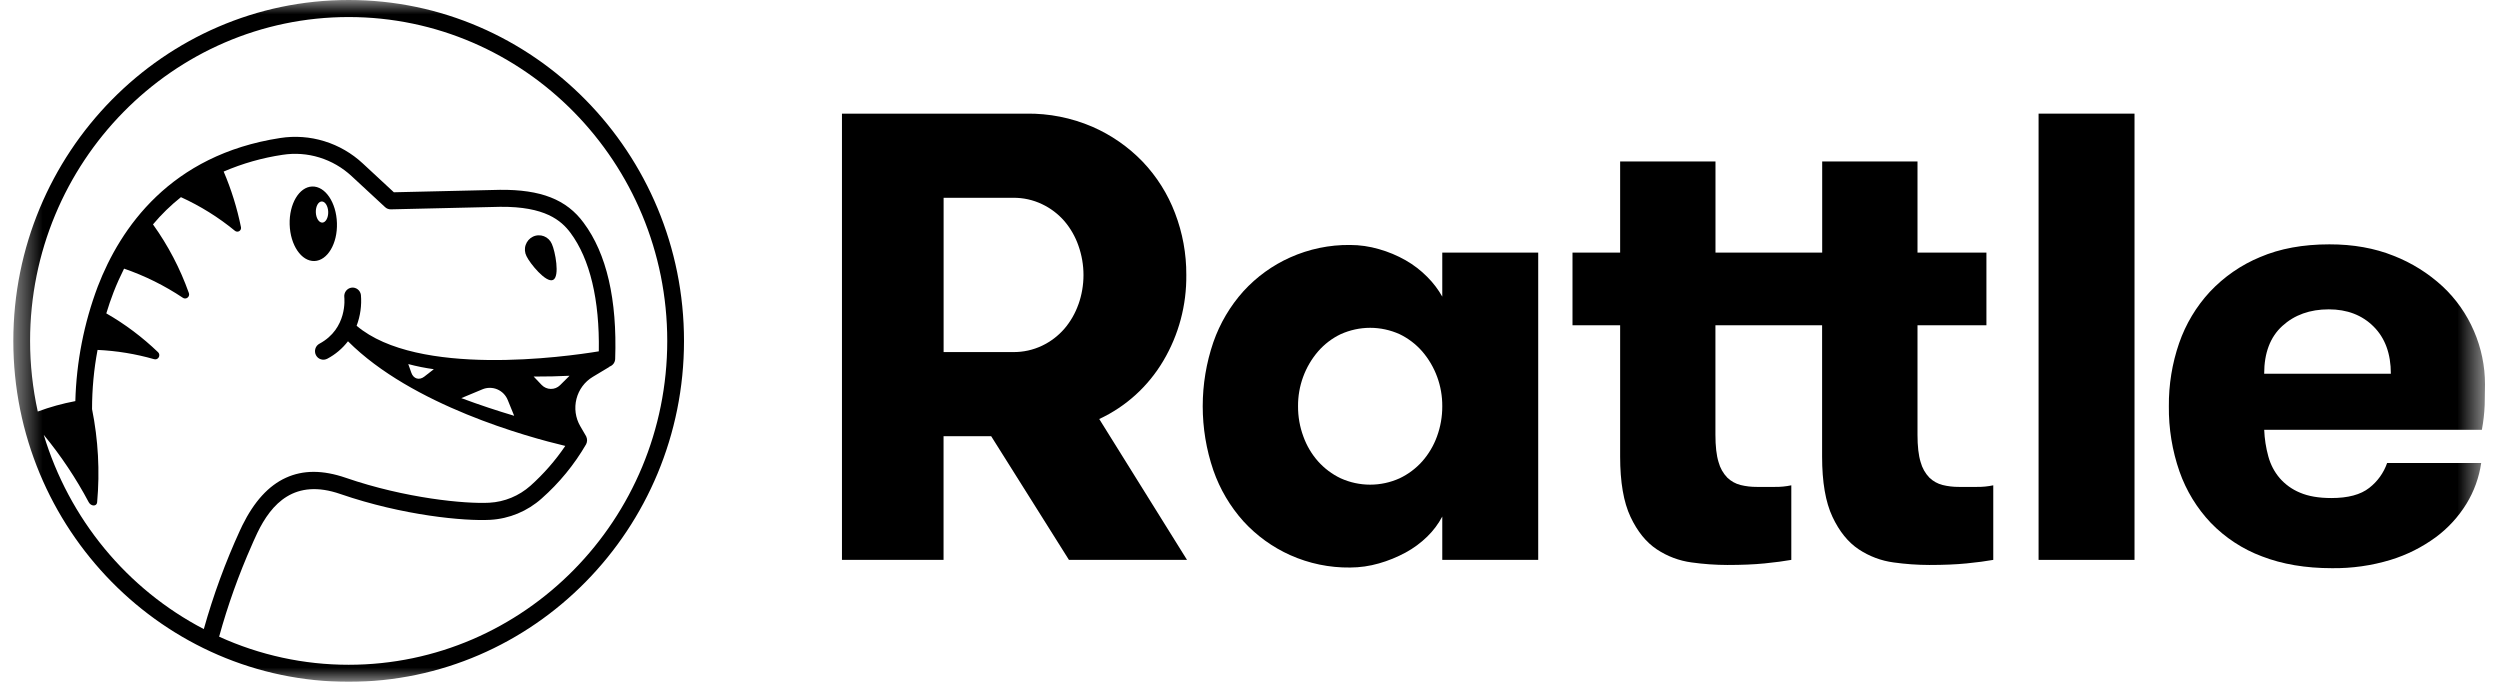 <svg width="88" height="24" viewBox="0 0 88 24" fill="none" xmlns="http://www.w3.org/2000/svg">
<g clip-path="url(#clip0_584_24800)">
<mask id="mask0_584_24800" style="mask-type:luminance" maskUnits="userSpaceOnUse" x="0" y="0" width="88" height="24">
<path d="M87.469 0H0.469V24H87.469V0Z" fill="white" style="fill:white;fill-opacity:1;"/>
</mask>
<g mask="url(#mask0_584_24800)">
<path d="M40.952 12.695C41.491 11.785 41.77 10.74 41.758 9.677C41.762 8.933 41.627 8.194 41.361 7.501C41.105 6.827 40.718 6.213 40.224 5.694C39.717 5.168 39.113 4.749 38.447 4.46C37.714 4.145 36.925 3.989 36.129 4H29.637V19.708H33.213V15.355H34.89L37.627 19.708H41.783L38.693 14.749C39.633 14.313 40.42 13.597 40.952 12.695ZM37.961 10.71C37.85 11.027 37.682 11.32 37.465 11.573C37.247 11.824 36.98 12.027 36.681 12.169C36.364 12.32 36.017 12.396 35.666 12.393H33.215V6.962H35.666C36.017 6.959 36.364 7.035 36.681 7.187C36.98 7.328 37.246 7.531 37.465 7.781C37.682 8.036 37.851 8.33 37.961 8.648C38.198 9.316 38.198 10.047 37.961 10.715V10.71Z" fill="currentColor" style="fill:black;fill-opacity:1;"/>
<path d="M50.768 10.441C50.623 10.185 50.445 9.951 50.238 9.745C50.012 9.516 49.755 9.32 49.477 9.161C49.181 8.993 48.865 8.861 48.538 8.769C48.208 8.673 47.867 8.623 47.523 8.623C46.798 8.614 46.079 8.764 45.415 9.061C44.792 9.339 44.233 9.744 43.77 10.25C43.303 10.77 42.942 11.38 42.71 12.045C42.211 13.505 42.211 15.095 42.71 16.555C42.942 17.22 43.302 17.83 43.77 18.351C44.233 18.857 44.793 19.261 45.415 19.54C46.079 19.837 46.798 19.986 47.523 19.977C47.867 19.976 48.208 19.927 48.538 19.832C48.864 19.74 49.178 19.611 49.477 19.45C49.755 19.299 50.011 19.111 50.238 18.889C50.45 18.683 50.629 18.445 50.768 18.182V19.708H54.145V8.892H50.768V10.441ZM50.581 15.366C50.464 15.688 50.288 15.985 50.062 16.241C49.838 16.491 49.568 16.693 49.267 16.836C48.94 16.984 48.587 17.06 48.23 17.06C47.872 17.06 47.519 16.984 47.192 16.836C46.891 16.693 46.621 16.491 46.397 16.241C46.171 15.986 45.995 15.689 45.879 15.366C45.752 15.025 45.689 14.664 45.691 14.299C45.686 13.59 45.937 12.903 46.397 12.369C46.619 12.114 46.889 11.908 47.192 11.763C47.519 11.616 47.872 11.539 48.23 11.539C48.587 11.539 48.94 11.616 49.267 11.763C49.569 11.909 49.84 12.115 50.062 12.369C50.522 12.903 50.773 13.59 50.768 14.3C50.77 14.664 50.706 15.025 50.581 15.366Z" fill="currentColor" style="fill:black;fill-opacity:1;"/>
<path d="M68.953 17.139C68.76 17.14 68.567 17.118 68.379 17.072C68.205 17.028 68.045 16.939 67.915 16.814C67.768 16.661 67.661 16.472 67.606 16.265C67.532 16.027 67.496 15.706 67.496 15.303V11.45H69.922V8.892H67.496V5.683H64.141V8.892H60.385V5.683H57.029V8.892H55.352V11.45H57.029V16.073C57.029 16.971 57.151 17.678 57.394 18.193C57.637 18.709 57.946 19.09 58.321 19.338C58.69 19.583 59.109 19.74 59.546 19.798C59.963 19.856 60.383 19.886 60.804 19.887C61.304 19.887 61.741 19.869 62.115 19.832C62.491 19.794 62.803 19.753 63.054 19.708V17.083C62.865 17.123 62.673 17.142 62.48 17.139H61.839C61.646 17.14 61.453 17.118 61.266 17.072C61.092 17.028 60.932 16.939 60.802 16.814C60.654 16.661 60.548 16.472 60.493 16.265C60.419 16.027 60.383 15.706 60.383 15.303V11.45H64.138V16.073C64.138 16.971 64.26 17.678 64.503 18.193C64.746 18.709 65.055 19.09 65.43 19.338C65.799 19.582 66.218 19.74 66.655 19.798C67.072 19.856 67.492 19.886 67.913 19.887C68.413 19.887 68.852 19.869 69.225 19.832C69.598 19.795 69.913 19.753 70.163 19.708V17.083C69.974 17.123 69.781 17.142 69.589 17.139H68.953Z" fill="currentColor" style="fill:black;fill-opacity:1;"/>
<path d="M75.135 4H71.758V19.708H75.135V4Z" fill="currentColor" style="fill:black;fill-opacity:1;"/>
<path d="M87.083 11.652C86.826 11.056 86.451 10.521 85.979 10.081C85.476 9.617 84.892 9.252 84.257 9.004C83.587 8.735 82.833 8.6 81.995 8.601C81.067 8.601 80.254 8.75 79.556 9.049C78.888 9.325 78.285 9.742 77.787 10.272C77.307 10.791 76.938 11.406 76.705 12.079C76.459 12.792 76.337 13.544 76.344 14.3C76.335 15.083 76.462 15.862 76.719 16.6C76.956 17.275 77.333 17.891 77.823 18.407C78.33 18.93 78.945 19.332 79.623 19.585C80.337 19.861 81.157 20 82.084 20C82.783 20.009 83.479 19.911 84.148 19.708C84.718 19.534 85.255 19.265 85.737 18.912C86.169 18.593 86.536 18.193 86.819 17.733C87.087 17.296 87.264 16.807 87.338 16.297H84.027C83.906 16.645 83.687 16.95 83.398 17.173C83.096 17.412 82.65 17.532 82.062 17.531C81.621 17.531 81.253 17.468 80.958 17.341C80.683 17.228 80.437 17.051 80.241 16.825C80.054 16.604 79.919 16.343 79.844 16.062C79.76 15.757 79.712 15.444 79.7 15.129H87.362C87.416 14.84 87.449 14.548 87.461 14.254C87.468 13.999 87.472 13.76 87.472 13.536C87.473 12.887 87.34 12.245 87.083 11.652ZM79.699 13.155C79.699 12.422 79.912 11.861 80.339 11.473C80.766 11.084 81.311 10.889 81.972 10.889C82.62 10.889 83.146 11.091 83.551 11.495C83.956 11.898 84.158 12.452 84.158 13.155H79.699Z" fill="currentColor" style="fill:black;fill-opacity:1;"/>
<path d="M19.468 9.853C19.715 9.735 19.541 8.835 19.425 8.587C19.399 8.525 19.361 8.469 19.313 8.422C19.265 8.375 19.208 8.339 19.146 8.315C19.084 8.291 19.018 8.28 18.952 8.283C18.885 8.285 18.82 8.301 18.76 8.33C18.7 8.359 18.646 8.4 18.602 8.45C18.558 8.501 18.524 8.56 18.503 8.623C18.481 8.687 18.473 8.755 18.478 8.822C18.483 8.89 18.501 8.955 18.532 9.015C18.648 9.267 19.221 9.972 19.468 9.853Z" fill="currentColor" style="fill:black;fill-opacity:1;"/>
<path fill-rule="evenodd" clip-rule="evenodd" d="M10.989 6.565C11.449 6.551 11.838 7.127 11.86 7.851C11.884 8.576 11.526 9.174 11.067 9.188C10.608 9.202 10.217 8.627 10.196 7.902C10.175 7.178 10.53 6.58 10.989 6.565ZM11.324 7.092C11.204 7.095 11.111 7.265 11.117 7.47C11.123 7.676 11.226 7.839 11.346 7.836C11.466 7.832 11.559 7.662 11.553 7.457C11.546 7.252 11.444 7.088 11.324 7.092Z" fill="currentColor" style="fill:black;fill-opacity:1;"/>
<path fill-rule="evenodd" clip-rule="evenodd" d="M12.273 0C18.782 0 24.077 5.383 24.077 12C24.077 18.617 18.782 24 12.273 24C5.765 24 0.469 18.617 0.469 12C0.469 5.383 5.765 0 12.273 0ZM12.273 0.6C6.089 0.6 1.059 5.713 1.059 12C1.059 12.836 1.15 13.67 1.329 14.486C1.759 14.326 2.202 14.204 2.652 14.119C2.689 12.739 2.956 11.374 3.442 10.084C4.234 8.027 5.993 5.452 9.862 4.858C10.383 4.777 10.914 4.815 11.418 4.971C11.922 5.126 12.384 5.394 12.773 5.756L13.864 6.768L17.594 6.682C19.034 6.667 19.945 7.022 20.545 7.843C21.354 8.929 21.727 10.543 21.654 12.639C21.651 12.699 21.63 12.757 21.594 12.805C21.557 12.852 21.508 12.887 21.451 12.905V12.914L20.865 13.266C20.581 13.436 20.375 13.714 20.292 14.039C20.209 14.364 20.256 14.71 20.424 14.999L20.634 15.36V15.364C20.635 15.366 20.637 15.369 20.638 15.371C20.657 15.413 20.666 15.459 20.665 15.505C20.664 15.551 20.652 15.597 20.631 15.638C20.214 16.356 19.685 17.001 19.065 17.548C18.563 17.996 17.927 18.26 17.259 18.298C16.345 18.348 14.186 18.148 11.983 17.39C10.368 16.829 9.555 17.727 9.056 18.762C9.051 18.766 9.002 18.875 8.92 19.058C8.902 19.099 8.884 19.14 8.867 19.181C8.403 20.227 8.017 21.306 7.713 22.411C9.147 23.064 10.702 23.401 12.273 23.4C18.457 23.4 23.487 18.287 23.487 12C23.487 5.713 18.457 0.6 12.273 0.6ZM11.245 5.544C10.825 5.414 10.382 5.382 9.948 5.449C9.235 5.555 8.537 5.753 7.873 6.039C8.143 6.67 8.347 7.327 8.483 8.001C8.487 8.027 8.484 8.055 8.473 8.079C8.461 8.103 8.443 8.123 8.42 8.137C8.397 8.15 8.371 8.156 8.345 8.154C8.318 8.152 8.293 8.143 8.272 8.126C7.691 7.649 7.051 7.25 6.369 6.94C6.01 7.226 5.68 7.547 5.385 7.899C5.917 8.641 6.343 9.455 6.649 10.317C6.659 10.346 6.66 10.377 6.651 10.405C6.643 10.434 6.625 10.459 6.602 10.477C6.578 10.496 6.549 10.506 6.52 10.507C6.49 10.508 6.461 10.499 6.437 10.482C5.793 10.052 5.097 9.707 4.367 9.456C4.235 9.721 4.11 9.995 3.998 10.284C3.9 10.536 3.816 10.786 3.742 11.031C4.403 11.41 5.015 11.87 5.566 12.4C5.589 12.424 5.604 12.453 5.607 12.485C5.611 12.518 5.604 12.55 5.588 12.578C5.571 12.606 5.546 12.628 5.517 12.64C5.487 12.651 5.453 12.652 5.423 12.643C4.774 12.457 4.107 12.348 3.434 12.317C3.305 13 3.241 13.694 3.24 14.389V14.4C3.457 15.48 3.518 16.586 3.419 17.684C3.403 17.834 3.202 17.826 3.123 17.678C2.675 16.835 2.145 16.041 1.54 15.307C1.982 16.771 2.708 18.131 3.676 19.306C4.643 20.48 5.833 21.445 7.174 22.144C7.508 20.951 7.935 19.788 8.45 18.664C8.461 18.643 8.471 18.62 8.482 18.598C8.509 18.541 8.526 18.505 8.53 18.495C8.946 17.653 9.452 17.097 10.062 16.818C10.671 16.54 11.359 16.54 12.17 16.818C14.278 17.544 16.389 17.742 17.225 17.696C17.76 17.667 18.271 17.455 18.675 17.096C19.137 16.682 19.548 16.212 19.898 15.696C18.581 15.384 14.505 14.27 12.249 12.013C12.052 12.268 11.804 12.478 11.521 12.627C11.486 12.645 11.449 12.656 11.41 12.66C11.372 12.664 11.333 12.66 11.296 12.648C11.259 12.637 11.224 12.618 11.194 12.593C11.165 12.568 11.14 12.537 11.122 12.502C11.104 12.467 11.092 12.429 11.089 12.39C11.085 12.351 11.089 12.311 11.101 12.273C11.112 12.236 11.131 12.201 11.155 12.171C11.18 12.141 11.211 12.116 11.245 12.098C12.236 11.565 12.124 10.5 12.119 10.454C12.111 10.376 12.134 10.298 12.182 10.236C12.23 10.175 12.299 10.135 12.376 10.125C12.453 10.115 12.53 10.137 12.592 10.185C12.653 10.232 12.693 10.302 12.704 10.38C12.736 10.749 12.684 11.121 12.553 11.467C14.703 13.289 19.913 12.559 21.078 12.367C21.109 10.555 20.766 9.116 20.081 8.196C19.757 7.761 19.183 7.264 17.605 7.28L13.76 7.369C13.684 7.371 13.61 7.343 13.555 7.291L12.375 6.198C12.051 5.897 11.665 5.674 11.245 5.544ZM17.241 13.652C17.151 13.652 17.062 13.67 16.979 13.705L16.238 14.014C16.88 14.254 17.511 14.461 18.099 14.636L17.874 14.084C17.84 13.999 17.79 13.922 17.727 13.857C17.663 13.792 17.587 13.74 17.504 13.705C17.421 13.67 17.331 13.652 17.241 13.652ZM20.048 13.227C19.669 13.246 19.242 13.256 18.785 13.255L19.068 13.552C19.153 13.639 19.268 13.689 19.389 13.69C19.509 13.692 19.626 13.646 19.713 13.56L20.048 13.227ZM14.479 13.121C14.553 13.334 14.756 13.396 14.933 13.259L15.271 12.996C14.967 12.954 14.667 12.894 14.371 12.815L14.479 13.121Z" fill="currentColor" style="fill:black;fill-opacity:1;"/>
</g>
</g>
<defs>
<clipPath id="clip0_584_24800">
<rect width="88" height="24" fill="white" style="fill:white;fill-opacity:1;"/>
</clipPath>
</defs>
</svg>
